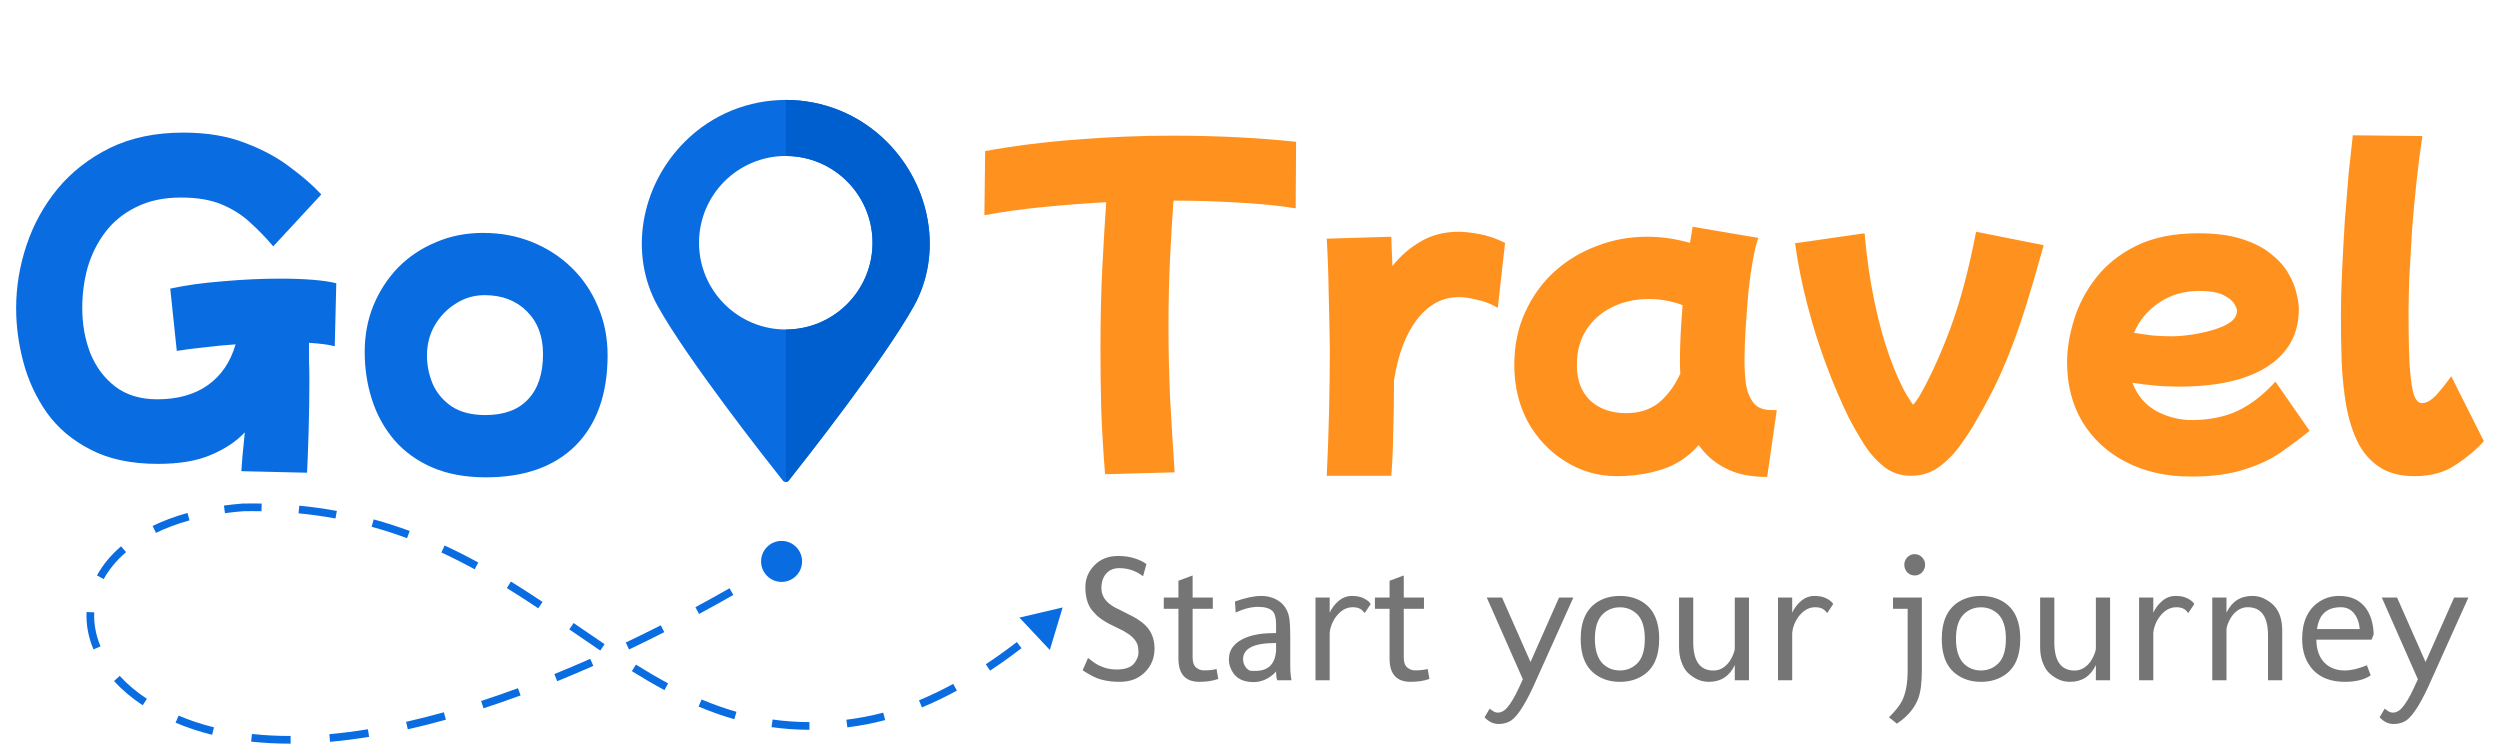 <svg width="1301" height="387" viewBox="0 0 1301 387" fill="none" xmlns="http://www.w3.org/2000/svg">
<path d="M82.2 241.4C68.333 241.4 56.667 238.933 47.2 234C37.733 229.2 30.133 222.8 24.4 214.8C18.8 206.8 14.733 198.067 12.2 188.6C9.667 179.133 8.4 169.733 8.4 160.4C8.4 149.333 10.2 138.4 13.8 127.6C17.4 116.8 22.8 107 30 98.2C37.333 89.4 46.4 82.333 57.2 77C68.133 71.667 80.867 69 95.4 69C107.667 69 118.4 70.8 127.6 74.4C136.8 77.867 144.667 82.133 151.2 87.2C157.867 92.133 163.2 96.8 167.2 101.2L142.2 128.2C138.467 123.8 134.467 119.667 130.2 115.8C126.067 111.933 121.133 108.8 115.4 106.4C109.667 104 102.6 102.8 94.2 102.8C85.133 102.8 77.333 104.467 70.8 107.8C64.267 111 58.933 115.333 54.8 120.8C50.667 126.267 47.6 132.4 45.6 139.2C43.733 146 42.8 153 42.8 160.2C42.8 168.733 44.2 176.6 47 183.8C49.933 191 54.267 196.8 60 201.2C65.867 205.6 73.133 207.8 81.8 207.8C92.467 207.8 101.267 205.333 108.2 200.4C115.133 195.467 119.933 188.4 122.6 179.2C116.867 179.6 111.333 180.133 106 180.8C100.8 181.333 96.133 181.933 92 182.6L88.6 150.2C96.467 148.467 105.533 147.2 115.8 146.4C126.2 145.467 136.133 145 145.6 145C158.667 145 168.467 145.8 175 147.4L174.2 180.2C171.4 179.4 166.933 178.8 160.8 178.4C160.8 181.333 160.8 184.4 160.8 187.6C160.933 190.8 161 194.067 161 197.4C161 206.6 160.867 215.667 160.6 224.6C160.333 233.533 160.067 240.667 159.8 246L125.6 245.2C125.733 243.467 125.933 240.8 126.2 237.2C126.6 233.6 127 229.533 127.4 225C122.867 229.8 116.933 233.733 109.6 236.8C102.4 239.867 93.267 241.4 82.2 241.4ZM252.789 248.4C242.122 248.4 232.789 246.667 224.789 243.2C216.922 239.733 210.389 235 205.189 229C199.989 222.867 196.122 215.867 193.589 208C191.056 200.133 189.789 191.867 189.789 183.2C189.789 174.4 191.322 166.267 194.389 158.8C197.589 151.2 201.922 144.6 207.389 139C212.989 133.4 219.522 129.067 226.989 126C234.456 122.8 242.589 121.2 251.389 121.2C260.589 121.2 269.122 122.8 276.989 126C284.856 129.2 291.722 133.667 297.589 139.4C303.456 145.133 307.989 151.867 311.189 159.6C314.522 167.333 316.189 175.733 316.189 184.8C316.189 204.933 310.656 220.6 299.589 231.8C288.522 242.867 272.922 248.4 252.789 248.4ZM252.589 216C262.322 216 269.722 213.267 274.789 207.8C279.989 202.333 282.589 194.467 282.589 184.2C282.589 175 279.789 167.6 274.189 162C268.589 156.4 261.256 153.6 252.189 153.6C246.722 153.6 241.722 155.067 237.189 158C232.656 160.8 228.989 164.6 226.189 169.4C223.522 174.067 222.189 179.267 222.189 185C222.189 190.067 223.189 195 225.189 199.8C227.322 204.6 230.656 208.533 235.189 211.6C239.722 214.533 245.522 216 252.589 216Z" fill="#096CE0"/>
<path d="M575.078 246.8C574.145 235.2 573.478 223.933 573.078 213C572.811 202.067 572.678 191.733 572.678 182C572.678 165.867 573.011 151.4 573.678 138.6C574.345 125.667 575.011 114.533 575.678 105.2C564.211 105.867 553.078 106.733 542.278 107.8C531.478 108.867 521.478 110.267 512.278 112L512.678 78.6C528.278 75.8 544.278 73.8 560.678 72.6C577.078 71.267 593.478 70.6 609.878 70.6C621.611 70.6 632.811 70.867 643.478 71.4C654.278 71.933 664.611 72.733 674.478 73.8L674.278 108.4C664.945 106.933 654.811 105.933 643.878 105.4C633.078 104.733 622.011 104.4 610.678 104.4C610.011 113.467 609.411 123.6 608.878 134.8C608.345 145.867 608.078 157.733 608.078 170.4C608.078 181.733 608.345 193.667 608.878 206.2C609.545 218.733 610.345 231.933 611.278 245.8L575.078 246.8ZM690.441 247.6C690.974 236.533 691.374 225.467 691.641 214.4C691.907 203.333 692.041 192.4 692.041 181.6C691.907 171.733 691.707 162 691.441 152.4C691.307 142.667 690.974 133.267 690.441 124.2L724.041 123.2C724.174 128.133 724.374 133.2 724.641 138.4C728.907 133.067 733.841 128.8 739.441 125.6C745.174 122.267 751.707 120.6 759.041 120.6C761.841 120.6 765.441 121 769.841 121.8C774.241 122.6 778.707 124.133 783.241 126.4L779.441 160.2C776.107 158.2 772.507 156.8 768.641 156C764.907 155.067 761.774 154.6 759.241 154.6C750.707 154.6 743.441 158.467 737.441 166.2C731.574 173.8 727.574 184.4 725.441 198C725.441 207.333 725.307 216.267 725.041 224.8C724.907 233.2 724.574 240.8 724.041 247.6H690.441ZM841.636 247.8C831.636 247.8 822.569 245.2 814.436 240C806.303 234.933 799.836 228.067 795.036 219.4C790.369 210.6 788.036 200.8 788.036 190C788.036 179.867 789.903 170.733 793.636 162.6C797.369 154.333 802.436 147.267 808.836 141.4C815.369 135.533 822.769 131.067 831.036 128C839.303 124.8 847.969 123.2 857.036 123.2C864.636 123.2 872.103 124.267 879.436 126.4C879.969 123.6 880.436 120.8 880.836 118L915.036 123.8C914.103 126.333 913.169 130.133 912.236 135.2C911.303 140.267 910.503 145.933 909.836 152.2C909.303 158.467 908.836 164.733 908.436 171C908.036 177.267 907.836 182.933 907.836 188C907.836 192.133 908.103 196.2 908.636 200.2C909.303 204.067 910.636 207.267 912.636 209.8C914.636 212.2 917.703 213.4 921.836 213.4H924.636L919.636 248.2C910.836 248.2 903.569 246.667 897.836 243.6C892.103 240.667 887.503 236.667 884.036 231.6C878.303 238 871.769 242.267 864.436 244.4C857.103 246.667 849.503 247.8 841.636 247.8ZM820.836 194C821.503 200.4 824.103 205.533 828.636 209.4C833.303 213.133 839.169 215 846.236 215C853.036 215 858.703 213.2 863.236 209.6C867.769 205.867 871.503 200.8 874.436 194.4C874.303 192.267 874.236 190.067 874.236 187.8C874.236 183.133 874.369 178.333 874.636 173.4C874.903 168.467 875.236 163.6 875.636 158.8C870.036 156.667 864.169 155.6 858.036 155.6C850.836 155.6 844.369 157.067 838.636 160C833.036 162.8 828.636 166.733 825.436 171.8C822.236 176.867 820.636 182.733 820.636 189.4C820.636 190.2 820.636 191 820.636 191.8C820.636 192.6 820.703 193.333 820.836 194ZM994.539 247.6C989.072 247.6 984.339 246 980.339 242.8C976.339 239.6 972.872 235.667 969.939 231C967.006 226.333 964.406 221.8 962.139 217.4C958.006 209 954.072 199.8 950.339 189.8C946.606 179.8 943.339 169.4 940.539 158.6C937.739 147.8 935.606 137.133 934.139 126.6L970.339 121.4C971.406 133.8 973.072 145.467 975.339 156.4C977.606 167.333 980.272 177.067 983.339 185.6C986.406 194.133 989.539 201.067 992.739 206.4C993.406 207.333 994.006 208.267 994.539 209.2C995.206 210.133 995.539 210.6 995.539 210.6C995.806 210.6 996.872 209.2 998.739 206.4C1004.61 196.133 1010.07 184.133 1015.14 170.4C1020.21 156.667 1024.61 140.067 1028.34 120.6L1063.54 127.6C1060.07 140.133 1056.87 151.067 1053.94 160.4C1051.01 169.6 1048.14 177.667 1045.34 184.6C1042.54 191.533 1039.74 197.8 1036.94 203.4C1034.14 208.867 1031.21 214.2 1028.14 219.4C1026.14 223 1023.54 227 1020.34 231.4C1017.27 235.8 1013.61 239.6 1009.34 242.8C1005.07 246 1000.14 247.6 994.539 247.6ZM1140.12 248C1127.32 248 1116.05 245.467 1106.32 240.4C1096.72 235.467 1089.18 228.533 1083.72 219.6C1078.38 210.667 1075.72 200.333 1075.72 188.6C1075.72 181.533 1076.92 174.133 1079.32 166.4C1081.72 158.533 1085.58 151.2 1090.92 144.4C1096.25 137.6 1103.25 132.067 1111.92 127.8C1120.72 123.533 1131.38 121.4 1143.92 121.4C1152.98 121.4 1160.58 122.4 1166.72 124.4C1172.98 126.4 1178.05 129 1181.92 132.2C1185.92 135.4 1188.92 138.8 1190.92 142.4C1193.05 146 1194.45 149.467 1195.12 152.8C1195.92 156 1196.32 158.667 1196.32 160.8C1196.32 173.733 1190.85 183.733 1179.92 190.8C1169.12 197.733 1153.78 201.2 1133.92 201.2C1129.38 201.2 1125.05 201 1120.92 200.6C1116.92 200.2 1113.18 199.733 1109.72 199.2C1112.25 205.867 1116.45 210.8 1122.32 214C1128.18 217.067 1134.25 218.6 1140.52 218.6C1149.58 218.6 1157.58 217 1164.52 213.8C1171.45 210.467 1177.98 205.4 1184.12 198.6L1201.92 224.2C1197.65 227.667 1192.85 231.267 1187.52 235C1182.32 238.733 1175.92 241.8 1168.32 244.2C1160.72 246.733 1151.32 248 1140.12 248ZM1144.52 151.4C1136.65 151.4 1129.72 153.4 1123.72 157.4C1117.72 161.4 1113.32 166.667 1110.52 173.2C1113.85 173.733 1117.12 174.2 1120.32 174.6C1123.65 174.867 1126.92 175 1130.12 175C1133.05 175 1136.38 174.733 1140.12 174.2C1143.98 173.667 1147.72 172.867 1151.32 171.8C1155.05 170.733 1158.12 169.4 1160.52 167.8C1162.92 166.067 1164.12 164.067 1164.12 161.8C1164.12 160.733 1163.58 159.4 1162.52 157.8C1161.45 156.2 1159.52 154.733 1156.72 153.4C1153.92 152.067 1149.85 151.4 1144.52 151.4ZM1256.41 247.8C1249.08 247.8 1243.01 246.2 1238.21 243C1233.55 239.933 1229.81 235.667 1227.01 230.2C1224.35 224.733 1222.35 218.467 1221.01 211.4C1219.81 204.333 1219.01 196.8 1218.61 188.8C1218.35 180.667 1218.21 172.533 1218.21 164.4C1218.21 157.333 1218.41 149.6 1218.81 141.2C1219.21 132.667 1219.68 124.067 1220.21 115.4C1220.88 106.6 1221.55 98.333 1222.21 90.6C1223.01 82.867 1223.75 76.133 1224.41 70.4L1260.61 70.8C1259.55 77.6 1258.55 85.333 1257.61 94C1256.68 102.533 1255.88 111.2 1255.21 120C1254.68 128.8 1254.21 136.933 1253.81 144.4C1253.55 151.867 1253.41 157.8 1253.41 162.2C1253.41 174.333 1253.61 183.867 1254.01 190.8C1254.55 197.733 1255.28 202.667 1256.21 205.6C1257.28 208.4 1258.68 209.8 1260.41 209.8C1262.68 209.8 1265.15 208.4 1267.81 205.6C1270.48 202.667 1273.08 199.4 1275.61 195.8L1292.61 229.6C1288.48 234.133 1283.55 238.267 1277.81 242C1272.08 245.867 1264.95 247.8 1256.41 247.8Z" fill="#FF911E"/>
<path d="M396.07 292.155C396.07 298.046 400.845 302.822 406.736 302.822C412.627 302.822 417.403 298.046 417.403 292.155C417.403 286.264 412.627 281.489 406.736 281.489C400.845 281.489 396.07 286.264 396.07 292.155ZM101.099 377.629L100.462 379.524L100.471 379.527L101.099 377.629ZM126.289 264.052L126.25 262.053L126.19 262.054L126.13 262.059L126.289 264.052ZM450.399 375.009L450.765 376.976L450.765 376.976L450.399 375.009ZM553 316.123L530.517 321.402L546.33 338.233L553 316.123ZM406.736 292.155C405.644 290.48 405.644 290.48 405.644 290.48C405.644 290.48 405.644 290.48 405.644 290.48C405.644 290.48 405.644 290.48 405.643 290.48C405.643 290.48 405.643 290.481 405.642 290.481C405.641 290.482 405.639 290.483 405.636 290.485C405.631 290.489 405.622 290.494 405.611 290.502C405.588 290.516 405.554 290.539 405.507 290.569C405.415 290.628 405.276 290.718 405.092 290.837C404.723 291.074 404.172 291.426 403.448 291.884C401.999 292.8 399.856 294.141 397.086 295.833L399.171 299.246C401.96 297.543 404.121 296.191 405.586 295.264C406.319 294.801 406.878 294.444 407.255 294.201C407.443 294.08 407.586 293.988 407.682 293.926C407.73 293.895 407.766 293.871 407.791 293.855C407.803 293.847 407.813 293.841 407.819 293.837C407.822 293.835 407.825 293.833 407.826 293.832C407.827 293.832 407.828 293.831 407.828 293.831C407.829 293.831 407.829 293.831 407.829 293.83C407.829 293.83 407.829 293.83 407.829 293.83C407.829 293.83 407.829 293.83 406.736 292.155ZM379.643 306.127C374.382 309.136 368.431 312.458 361.893 315.982L363.791 319.503C370.361 315.962 376.341 312.624 381.629 309.6L379.643 306.127ZM343.883 325.406C338.087 328.348 331.991 331.354 325.641 334.374L327.359 337.986C333.742 334.951 339.869 331.929 345.693 328.973L343.883 325.406ZM307.151 342.862C301.083 345.546 294.847 348.201 288.48 350.792L289.987 354.497C296.394 351.89 302.666 349.219 308.769 346.52L307.151 342.862ZM269.548 358.135C263.239 360.46 256.84 362.691 250.38 364.798L251.621 368.601C258.131 366.478 264.578 364.229 270.931 361.889L269.548 358.135ZM230.97 370.678C224.442 372.498 217.885 374.162 211.328 375.638L212.206 379.541C218.834 378.049 225.456 376.368 232.044 374.531L230.97 370.678ZM191.446 379.51C184.722 380.605 178.032 381.466 171.408 382.059L171.764 386.043C178.492 385.441 185.278 384.567 192.089 383.458L191.446 379.51ZM151.231 383C144.402 383.006 137.686 382.672 131.12 381.958L130.688 385.935C137.411 386.665 144.273 387.006 151.235 387L151.231 383ZM111.355 378.504C108.092 377.697 104.881 376.774 101.728 375.73L100.471 379.527C103.725 380.605 107.036 381.556 110.395 382.387L111.355 378.504ZM101.737 375.733C98.667 374.701 95.732 373.59 92.931 372.406L91.375 376.091C94.271 377.315 97.3 378.462 100.462 379.524L101.737 375.733ZM76.461 363.678C70.883 359.995 66.163 355.967 62.295 351.722L59.339 354.416C63.449 358.927 68.427 363.166 74.257 367.016L76.461 363.678ZM52.316 336.403C49.861 330.548 48.774 324.559 49.039 318.674L45.043 318.494C44.75 325.002 45.956 331.579 48.628 337.95L52.316 336.403ZM53.977 301.369C56.703 296.393 60.567 291.652 65.605 287.337L63.002 284.299C57.632 288.899 53.448 294.01 50.469 299.447L53.977 301.369ZM81.162 277.305C86.342 274.786 92.162 272.589 98.63 270.793L97.56 266.939C90.879 268.794 84.829 271.074 79.413 273.708L81.162 277.305ZM117.068 267.055C120.092 266.642 123.219 266.305 126.449 266.046L126.13 262.059C122.828 262.323 119.628 262.669 116.528 263.091L117.068 267.055ZM126.329 266.052C129.636 265.986 132.89 265.983 136.092 266.04L136.162 262.041C132.91 261.983 129.606 261.986 126.25 262.053L126.329 266.052ZM155.372 267.134C161.996 267.778 168.39 268.683 174.574 269.82L175.297 265.885C169.002 264.729 162.496 263.807 155.758 263.153L155.372 267.134ZM193.401 274.132C199.756 275.883 205.887 277.875 211.823 280.069L213.21 276.317C207.172 274.085 200.933 272.058 194.463 270.276L193.401 274.132ZM229.705 287.508C235.646 290.254 241.4 293.183 247.001 296.247L248.92 292.737C243.25 289.635 237.415 286.665 231.382 283.877L229.705 287.508ZM263.764 306.03C269.333 309.469 274.772 313 280.124 316.567L282.342 313.238C276.964 309.654 271.484 306.096 265.865 302.626L263.764 306.03ZM296.256 327.526C301.67 331.246 307.04 334.946 312.396 338.553L314.63 335.236C309.294 331.641 303.943 327.954 298.521 324.229L296.256 327.526ZM328.815 349.249C334.414 352.738 340.056 356.062 345.791 359.144L347.685 355.621C342.041 352.588 336.474 349.309 330.931 345.854L328.815 349.249ZM363.545 367.687C369.585 370.233 375.773 372.456 382.16 374.278L383.257 370.431C377.041 368.658 371.006 366.491 365.098 364.001L363.545 367.687ZM401.498 378.395C407.849 379.292 414.409 379.774 421.22 379.781L421.225 375.781C414.601 375.774 408.226 375.305 402.057 374.435L401.498 378.395ZM440.96 378.514C444.172 378.105 447.439 377.594 450.765 376.976L450.033 373.043C446.781 373.648 443.59 374.147 440.455 374.546L440.96 378.514ZM450.765 376.976C454.093 376.356 457.392 375.598 460.655 374.721L459.616 370.858C456.449 371.71 453.252 372.444 450.033 373.043L450.765 376.976ZM479.783 368.143C486.094 365.517 492.182 362.548 497.97 359.398L496.058 355.885C490.376 358.976 484.414 361.884 478.246 364.45L479.783 368.143ZM515.224 349.005C521.248 345.027 526.747 341.033 531.597 337.289L529.153 334.123C524.37 337.814 518.951 341.75 513.02 345.666L515.224 349.005Z" fill="#096CE0"/>
<path d="M461.471 73.765C446.956 59.257 427.938 52 408.913 52C389.895 52 370.87 59.257 356.356 73.765C333.224 96.898 327.199 132.188 342.257 159.263C357.728 187.074 398.931 239.428 407.385 250.08C408.181 251.083 409.646 251.083 410.442 250.08C418.896 239.428 460.105 187.074 475.576 159.263C490.633 132.188 484.609 96.898 461.471 73.765ZM408.913 171.47C383.986 171.47 363.772 151.255 363.772 126.335C363.772 101.39 383.986 81.175 408.913 81.175C433.846 81.175 454.061 101.39 454.061 126.335C454.061 151.255 433.846 171.47 408.913 171.47Z" fill="#096CE0"/>
<path fill-rule="evenodd" clip-rule="evenodd" d="M409 250.83C409.536 250.806 410.064 250.556 410.442 250.08C418.896 239.428 460.105 187.074 475.576 159.263C490.633 132.188 484.609 96.898 461.471 73.765C446.978 59.279 427.996 52.022 409 52V81.175C433.893 81.222 454.061 101.419 454.061 126.335C454.061 151.227 433.893 171.423 409 171.47V250.83Z" fill="#005FCF"/>
<path d="M566.206 342.388C567.063 343 567.843 343.596 568.547 344.178C569.281 344.759 570.107 345.31 571.025 345.83C571.943 346.32 572.892 346.748 573.871 347.115C576.013 347.972 578.415 348.4 581.077 348.4C585.545 348.4 588.62 347.314 590.303 345.142C591.741 343.275 592.46 341.439 592.46 339.634C592.46 337.798 592.276 336.36 591.909 335.319C591.205 333.514 589.798 331.816 587.687 330.225C586.799 329.613 585.743 328.955 584.52 328.251L576.992 324.533C574.177 323.003 572.035 321.519 570.566 320.081C569.098 318.643 567.996 317.312 567.262 316.088C565.64 313.365 564.829 309.83 564.829 305.485C564.829 301.14 566.405 297.361 569.557 294.148C572.708 290.936 576.809 289.329 581.857 289.329C585.07 289.329 587.947 289.742 590.486 290.568C593.057 291.395 595.091 292.389 596.591 293.552L594.847 299.886C591.205 297.071 587.075 295.663 582.454 295.663C579.547 295.663 577.268 296.627 575.615 298.555C573.993 300.482 573.183 302.961 573.183 305.99C573.183 307.367 573.412 308.622 573.871 309.754C574.636 311.773 576.227 313.579 578.645 315.17C579.593 315.843 580.909 316.547 582.592 317.281L589.798 320.953C591.083 321.657 592.215 322.361 593.194 323.064C594.204 323.738 595.199 324.564 596.178 325.543C599.268 328.633 600.813 332.627 600.813 337.522C600.813 342.388 599.146 346.488 595.811 349.823C592.475 353.159 588.13 354.826 582.775 354.826C576.9 354.826 572.066 353.786 568.271 351.705C566.221 350.604 564.6 349.64 563.406 348.813L566.206 342.388ZM624.176 354.826C616.893 354.826 613.252 350.787 613.252 342.709V316.822H605.633V310.947H613.252V302.227L620.642 299.473V310.947H631.152V316.822H620.642V342.25C620.642 344.606 621.238 346.304 622.432 347.345C623.625 348.354 624.956 348.859 626.425 348.859C629.271 348.859 631.489 348.615 633.08 348.125L633.998 353.312C631.183 354.321 627.909 354.826 624.176 354.826ZM663.786 334.631C652.526 334.631 646.896 337.431 646.896 343.03C646.896 344.53 647.354 345.922 648.272 347.207C649.221 348.492 650.292 349.135 651.485 349.135H653.275C660.007 349.135 663.603 345.601 664.062 338.532V334.631H663.786ZM642.673 313.013C648.181 311.085 652.694 310.121 656.213 310.121C659.732 310.121 662.807 310.993 665.438 312.737C668.07 314.481 669.829 317.067 670.717 320.494C671.206 322.422 671.451 326.354 671.451 332.29V346.656C671.451 349.349 671.665 351.797 672.094 354H664.658C664.26 352.745 664.062 351.323 664.062 349.731V349.41C663.297 350.328 662.455 351.124 661.537 351.797C658.661 353.908 655.601 354.964 652.357 354.964C646.911 354.964 643.162 353.021 641.112 349.135C640.041 347.207 639.506 345.233 639.506 343.214C639.506 337.859 642.642 333.988 648.915 331.602C652.679 330.163 657.452 329.444 663.235 329.444H664.062V324.809C664.062 321.443 663.419 319.148 662.134 317.924C660.634 316.516 658.141 315.812 654.652 315.812C651.164 315.812 647.293 316.792 643.04 318.75L642.673 313.013ZM684.578 354V310.947H691.968V318.842C693.069 316.455 694.63 314.405 696.649 312.691C698.7 310.978 701.01 310.121 703.58 310.121C706.181 310.121 708.308 310.58 709.96 311.498C711.643 312.385 712.76 313.334 713.311 314.344L710.189 319.025C709.761 318.475 709.348 318.016 708.95 317.648C707.818 316.547 706.15 315.996 703.947 315.996C701.744 315.996 699.755 316.7 697.98 318.107C696.206 319.546 694.798 321.29 693.758 323.34C692.717 325.39 692.121 327.44 691.968 329.49V354H684.578ZM734.057 354.826C726.774 354.826 723.133 350.787 723.133 342.709V316.822H715.514V310.947H723.133V302.227L730.522 299.473V310.947H741.033V316.822H730.522V342.25C730.522 344.606 731.119 346.304 732.312 347.345C733.506 348.354 734.837 348.859 736.306 348.859C739.151 348.859 741.37 348.615 742.961 348.125L743.879 353.312C741.064 354.321 737.79 354.826 734.057 354.826ZM775.228 368.779C776.849 370.156 778.211 370.845 779.312 370.845C781.179 370.845 782.816 370.019 784.224 368.366C786.151 366.194 788.201 362.767 790.374 358.085C790.955 356.83 791.659 355.3 792.485 353.495L773.713 310.947H781.653L796.479 344.499L811.35 310.947H818.785L799.783 353.174C794.643 364.985 790.236 372.206 786.564 374.838C784.729 376.123 782.479 376.766 779.817 376.766C777.155 376.766 774.738 375.603 772.565 373.277L775.228 368.779ZM829.984 332.474C829.984 335.442 830.352 338.043 831.086 340.276C831.851 342.479 832.861 344.193 834.115 345.417C835.4 346.61 836.777 347.498 838.246 348.079C839.745 348.63 841.337 348.905 843.02 348.905C846.447 348.905 849.399 347.727 851.878 345.371C854.601 342.77 855.963 338.471 855.963 332.474C855.963 326.507 854.601 322.192 851.878 319.53C849.369 317.205 846.416 316.042 843.02 316.042C839.562 316.042 836.609 317.205 834.161 319.53C831.377 322.192 829.984 326.507 829.984 332.474ZM822.595 332.474C822.595 323.202 825.578 316.746 831.545 313.104C834.85 311.116 838.674 310.121 843.02 310.121C847.334 310.121 851.174 311.116 854.54 313.104C856.315 314.206 857.86 315.583 859.176 317.235C862.021 320.968 863.444 326.048 863.444 332.474C863.444 341.776 860.476 348.217 854.54 351.797C851.235 353.816 847.395 354.826 843.02 354.826C838.613 354.826 834.788 353.816 831.545 351.797C829.74 350.726 828.179 349.349 826.863 347.666C824.018 344.025 822.595 338.961 822.595 332.474ZM902.779 346.105C900.025 351.919 895.543 354.826 889.331 354.826C886.822 354.826 884.558 354.275 882.538 353.174C880.549 352.042 878.973 350.833 877.811 349.548C876.678 348.263 875.73 346.519 874.965 344.315C874.169 342.112 873.771 339.603 873.771 336.788V310.947H881.161V334.218C881.161 344.04 884.68 348.951 891.718 348.951C893.523 348.951 895.175 348.462 896.675 347.482C898.97 346.014 900.775 343.596 902.091 340.23C902.55 339.068 902.779 338.15 902.779 337.477V310.947H910.169V354H902.779V346.105ZM925.27 354V310.947H932.659V318.842C933.761 316.455 935.321 314.405 937.341 312.691C939.391 310.978 941.701 310.121 944.271 310.121C946.872 310.121 948.999 310.58 950.651 311.498C952.334 312.385 953.451 313.334 954.002 314.344L950.881 319.025C950.452 318.475 950.039 318.016 949.642 317.648C948.509 316.547 946.842 315.996 944.639 315.996C942.436 315.996 940.447 316.7 938.672 318.107C936.897 319.546 935.49 321.29 934.449 323.34C933.409 325.39 932.812 327.44 932.659 329.49V354H925.27ZM1000.13 310.947V348.905C1000.13 355.209 999.518 360.028 998.294 363.363C996.397 368.504 992.679 372.91 987.141 376.582L983.01 373.277C986.345 370.034 988.64 367.127 989.895 364.557C991.792 360.671 992.74 355.453 992.74 348.905V316.822H985.121V310.947H1000.13ZM990.996 293.919C990.996 292.389 991.516 291.089 992.557 290.018C993.628 288.916 994.913 288.365 996.412 288.365C997.911 288.365 999.181 288.916 1000.22 290.018C1001.29 291.089 1001.83 292.389 1001.83 293.919C1001.83 295.449 1001.29 296.765 1000.22 297.866C999.181 298.937 997.911 299.473 996.412 299.473C994.913 299.473 993.628 298.937 992.557 297.866C991.516 296.765 990.996 295.449 990.996 293.919ZM1017.89 332.474C1017.89 335.442 1018.26 338.043 1018.99 340.276C1019.76 342.479 1020.77 344.193 1022.02 345.417C1023.31 346.61 1024.69 347.498 1026.15 348.079C1027.65 348.63 1029.24 348.905 1030.93 348.905C1034.35 348.905 1037.31 347.727 1039.79 345.371C1042.51 342.77 1043.87 338.471 1043.87 332.474C1043.87 326.507 1042.51 322.192 1039.79 319.53C1037.28 317.205 1034.32 316.042 1030.93 316.042C1027.47 316.042 1024.52 317.205 1022.07 319.53C1019.28 322.192 1017.89 326.507 1017.89 332.474ZM1010.5 332.474C1010.5 323.202 1013.49 316.746 1019.45 313.104C1022.76 311.116 1026.58 310.121 1030.93 310.121C1035.24 310.121 1039.08 311.116 1042.45 313.104C1044.22 314.206 1045.77 315.583 1047.08 317.235C1049.93 320.968 1051.35 326.048 1051.35 332.474C1051.35 341.776 1048.38 348.217 1042.45 351.797C1039.14 353.816 1035.3 354.826 1030.93 354.826C1026.52 354.826 1022.7 353.816 1019.45 351.797C1017.65 350.726 1016.09 349.349 1014.77 347.666C1011.93 344.025 1010.5 338.961 1010.5 332.474ZM1090.69 346.105C1087.93 351.919 1083.45 354.826 1077.24 354.826C1074.73 354.826 1072.47 354.275 1070.45 353.174C1068.46 352.042 1066.88 350.833 1065.72 349.548C1064.59 348.263 1063.64 346.519 1062.87 344.315C1062.08 342.112 1061.68 339.603 1061.68 336.788V310.947H1069.07V334.218C1069.07 344.04 1072.59 348.951 1079.63 348.951C1081.43 348.951 1083.08 348.462 1084.58 347.482C1086.88 346.014 1088.68 343.596 1090 340.23C1090.46 339.068 1090.69 338.15 1090.69 337.477V310.947H1098.08V354H1090.69V346.105ZM1113.18 354V310.947H1120.57V318.842C1121.67 316.455 1123.23 314.405 1125.25 312.691C1127.3 310.978 1129.61 310.121 1132.18 310.121C1134.78 310.121 1136.91 310.58 1138.56 311.498C1140.24 312.385 1141.36 313.334 1141.91 314.344L1138.79 319.025C1138.36 318.475 1137.95 318.016 1137.55 317.648C1136.42 316.547 1134.75 315.996 1132.55 315.996C1130.34 315.996 1128.35 316.7 1126.58 318.107C1124.81 319.546 1123.4 321.29 1122.36 323.34C1121.32 325.39 1120.72 327.44 1120.57 329.49V354H1113.18ZM1180.28 330.729C1180.28 320.907 1176.76 315.996 1169.72 315.996C1167.92 315.996 1166.27 316.486 1164.77 317.465C1162.47 318.934 1160.67 321.351 1159.35 324.717C1158.89 325.88 1158.66 326.798 1158.66 327.471V354H1151.27V310.947H1158.66V318.842C1161.42 313.028 1165.9 310.121 1172.11 310.121C1174.62 310.121 1176.87 310.687 1178.86 311.819C1180.88 312.921 1182.45 314.114 1183.59 315.399C1186.31 318.429 1187.67 322.682 1187.67 328.159V354H1180.28V330.729ZM1218.19 315.996C1213.94 315.996 1210.76 317.281 1208.65 319.852C1207.18 321.626 1206.21 324.135 1205.75 327.379H1228.02C1227.74 324.044 1226.75 321.305 1225.03 319.163C1223.29 317.052 1221.01 315.996 1218.19 315.996ZM1233.71 351.476C1230.4 353.709 1225.93 354.826 1220.3 354.826C1213.18 354.826 1207.68 352.791 1203.83 348.722C1199.97 344.652 1198.04 339.236 1198.04 332.474C1198.04 323.661 1200.9 317.281 1206.63 313.334C1209.81 311.192 1213.36 310.121 1217.28 310.121C1223.33 310.121 1227.92 312.171 1231.04 316.271C1233.68 319.79 1235.08 324.411 1235.27 330.133L1234.17 332.887H1205.43C1205.49 337.966 1206.86 341.913 1209.52 344.729C1212.18 347.513 1215.73 348.905 1220.17 348.905C1223.53 348.905 1227.39 348.003 1231.73 346.197L1233.71 351.476ZM1241 368.779C1242.63 370.156 1243.99 370.845 1245.09 370.845C1246.96 370.845 1248.59 370.019 1250 368.366C1251.93 366.194 1253.98 362.767 1256.15 358.085C1256.73 356.83 1257.44 355.3 1258.26 353.495L1239.49 310.947H1247.43L1262.26 344.499L1277.13 310.947H1284.56L1265.56 353.174C1260.42 364.985 1256.01 372.206 1252.34 374.838C1250.51 376.123 1248.26 376.766 1245.59 376.766C1242.93 376.766 1240.52 375.603 1238.34 373.277L1241 368.779Z" fill="black" fill-opacity="0.54"/>
</svg>
